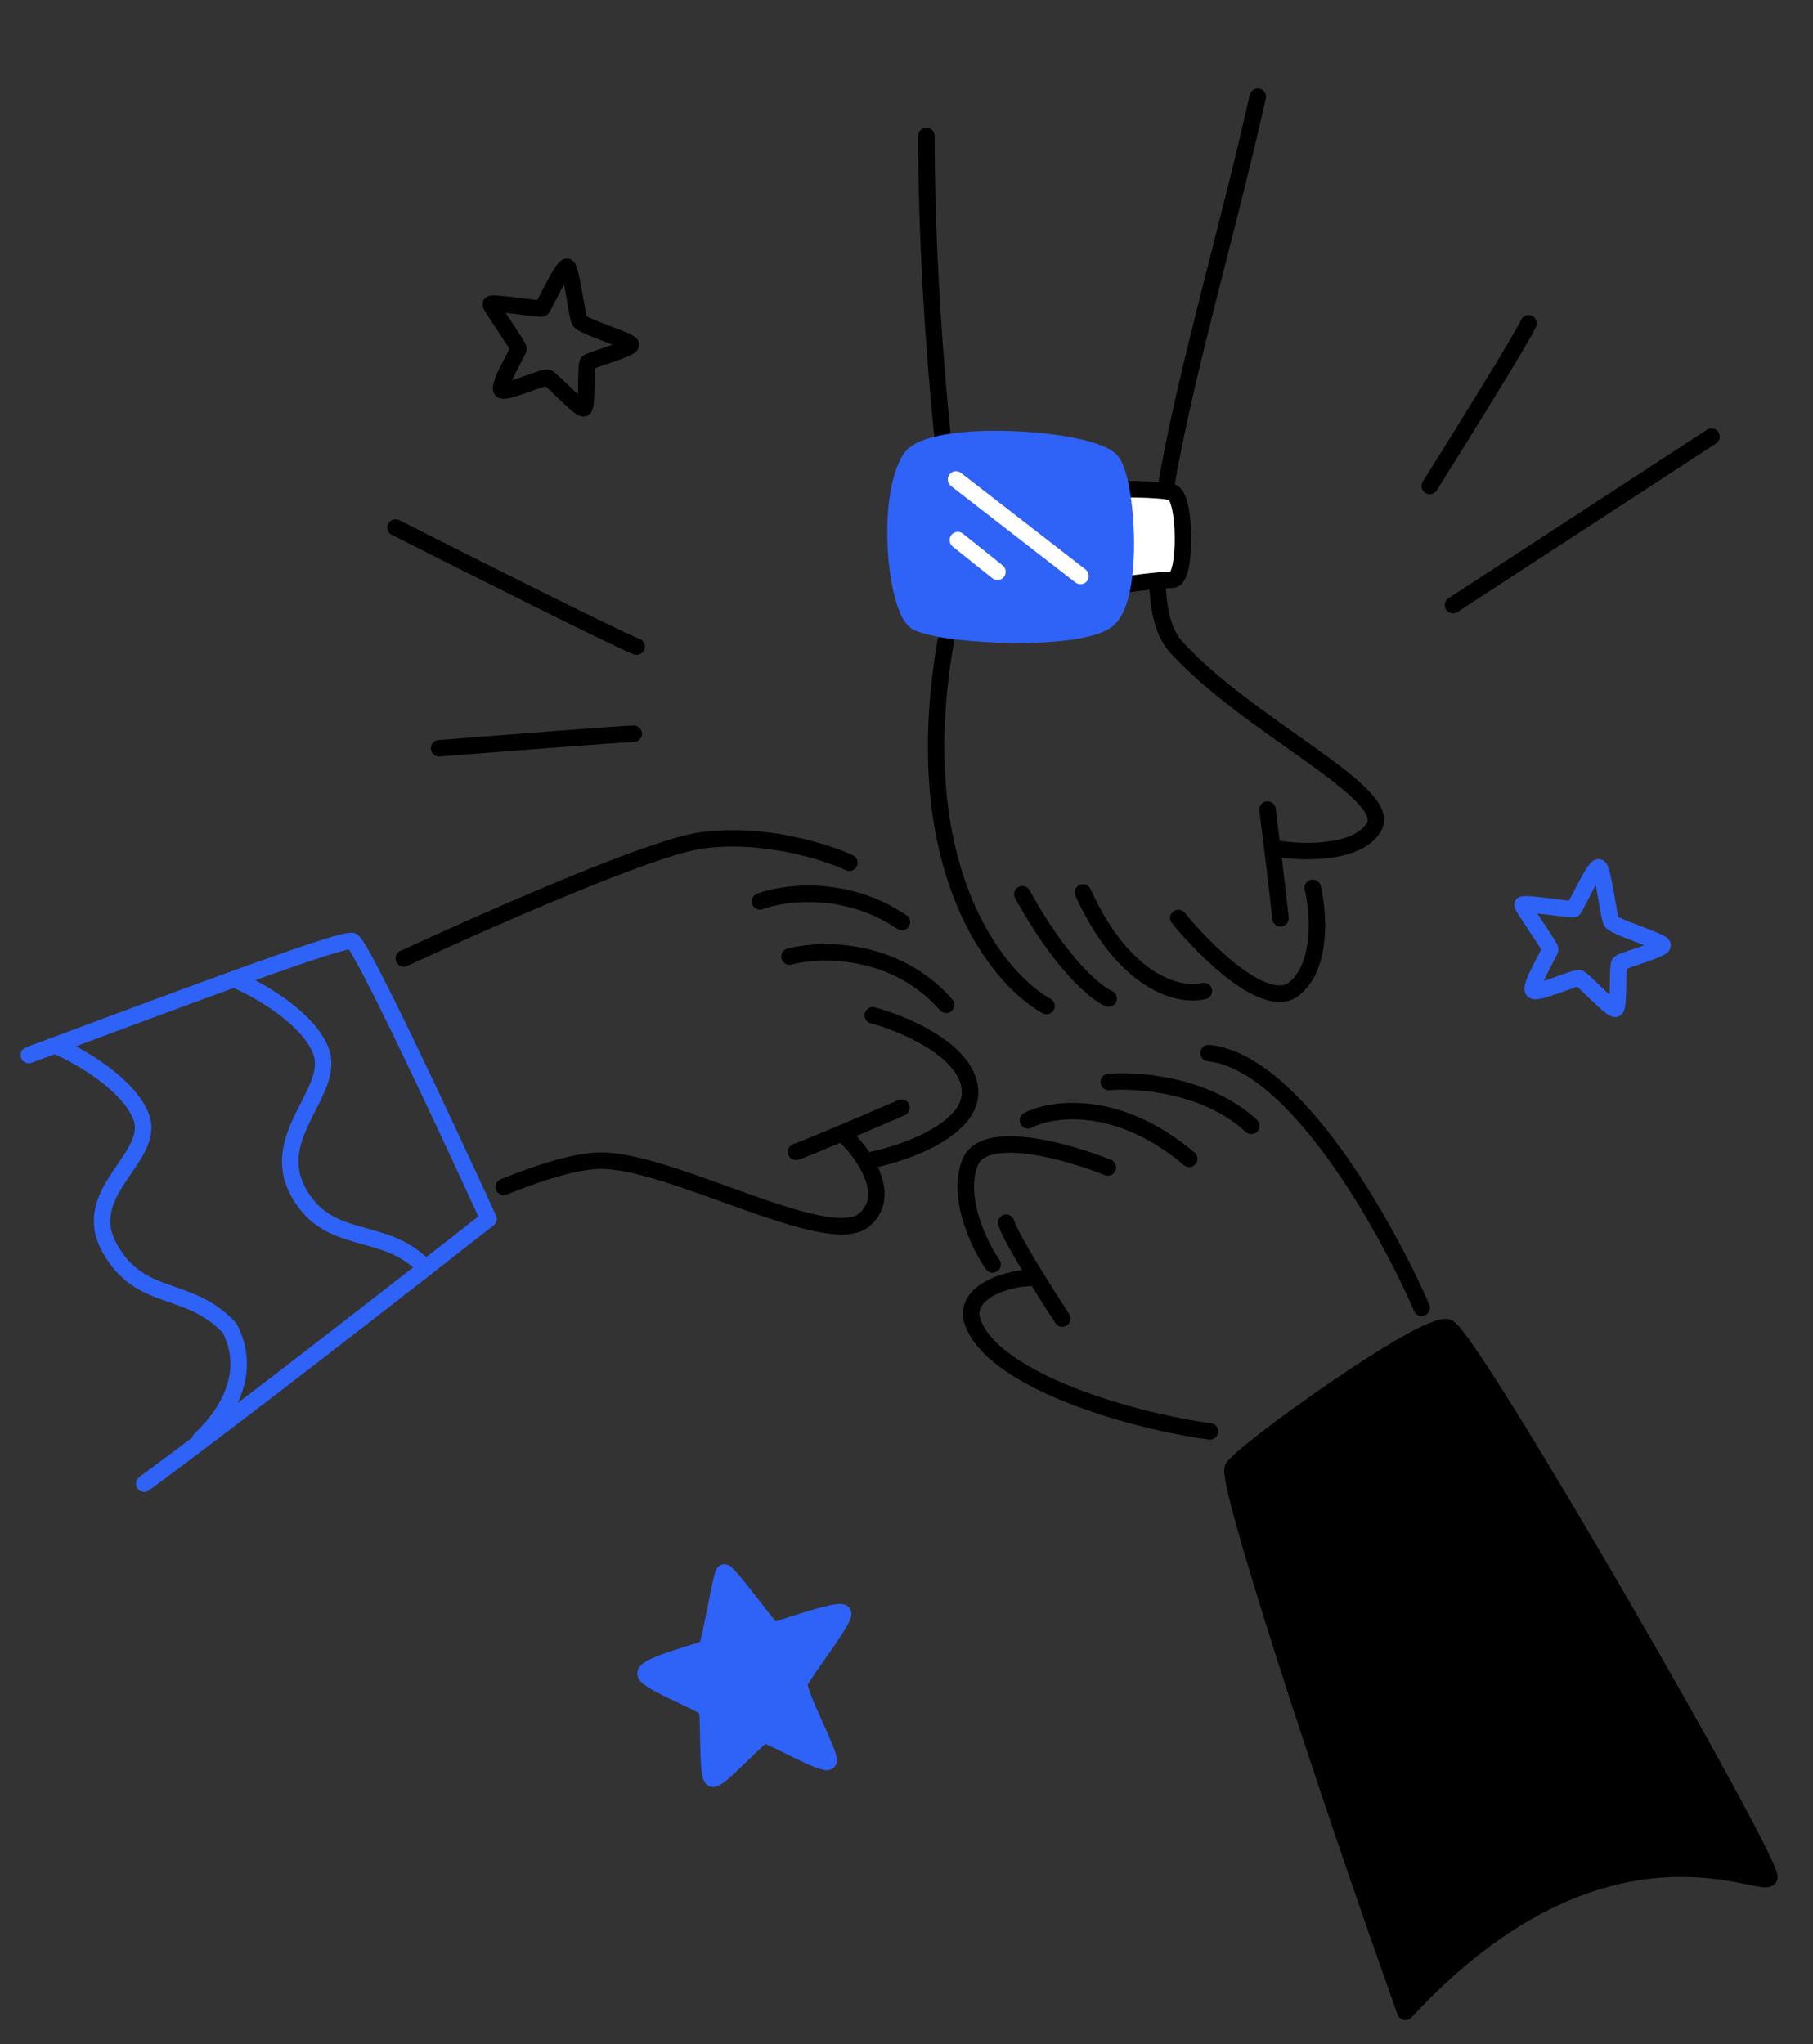 <svg width="220" height="248" viewBox="0 0 220 248" fill="none" xmlns="http://www.w3.org/2000/svg">
<rect x="0" y="0" width="220" height="248" fill="#333333" stroke="none"/>
<path d="M115.887 65.437C114.394 55.142 112.43 35.75 112.412 16.489" stroke="black" stroke-width="2" stroke-linecap="round" stroke-linejoin="round"/>
<path d="M152.621 11.733C146.641 38.591 135.702 70.745 142.685 78.454C151.414 88.091 168.976 96.081 166.769 100.232C165.004 103.554 158.479 103.484 155.437 103.034" stroke="black" stroke-width="2" stroke-linecap="round" stroke-linejoin="round"/>
<path d="M153.808 98.219C154.235 101.617 155.148 109.013 155.381 111.411" stroke="black" stroke-width="2" stroke-linecap="round" stroke-linejoin="round"/>
<path d="M159.292 107.715C159.984 110.576 160.52 117.02 157.12 119.904C153.72 122.787 146.281 115.418 142.987 111.373" stroke="black" stroke-width="2" stroke-linecap="round" stroke-linejoin="round"/>
<path d="M146.086 120.231C143.339 120.954 136.557 119.575 131.412 108.272" stroke="black" stroke-width="2" stroke-linecap="round" stroke-linejoin="round"/>
<path d="M134.53 121.148C133.002 120.495 128.769 117.05 124.057 108.49" stroke="black" stroke-width="2" stroke-linecap="round" stroke-linejoin="round"/>
<path d="M126.992 122.048C120.949 118.726 110.039 105.246 114.74 77.899" stroke="black" stroke-width="2" stroke-linecap="round" stroke-linejoin="round"/>
<path d="M142.309 70.327C140.598 70.355 136.16 70.942 135.542 71.068L135.397 59.353C135.397 59.353 140.528 59.269 142.231 59.725C143.933 60.181 144.019 70.299 142.309 70.327Z" fill="white" stroke="black" stroke-width="2" stroke-linecap="round" stroke-linejoin="round"/>
<path d="M110.498 55.6C107.315 60.421 108.727 74.464 111.359 75.534C114.921 77.219 131.153 77.919 134.448 75.153C137.743 72.387 136.776 58.108 134.857 55.924C132.34 53.061 112.954 51.88 110.498 55.6Z" fill="#2F62F6" stroke="#2F62F6" stroke-width="2" stroke-linecap="round" stroke-linejoin="round"/>
<path d="M116.228 65.528L121.037 69.371" stroke="white" stroke-width="2" stroke-linecap="round" stroke-linejoin="round"/>
<path d="M116.011 58.172L131.117 69.882" stroke="white" stroke-width="2" stroke-linecap="round" stroke-linejoin="round"/>
<path d="M149.594 178.108C148.734 179.67 160.044 214.694 170.532 244.092C194.661 218.064 214.035 229.47 214.7 227.801C215.365 226.131 178.371 161.892 175.662 161.036C172.952 160.18 150.669 176.155 149.594 178.108Z" fill="black" stroke="black" stroke-width="2" stroke-linecap="round" stroke-linejoin="round"/>
<path d="M172.513 158.666C168.233 148.803 157.069 128.812 146.655 127.76M134.544 131.27C138.065 130.961 146.453 131.593 151.841 136.596" stroke="black" stroke-width="2" stroke-linecap="round" stroke-linejoin="round"/>
<path d="M124.734 135.918C127.637 134.421 135.614 133.258 144.302 140.586" stroke="black" stroke-width="2" stroke-linecap="round" stroke-linejoin="round"/>
<path d="M120.447 153.406C118.843 151.081 116.048 145.36 117.694 141.076C119.341 136.792 129.539 139.667 134.432 141.641" stroke="black" stroke-width="2" stroke-linecap="round" stroke-linejoin="round"/>
<path d="M128.914 159.978C126.86 156.854 122.62 150.151 122.094 148.334" stroke="black" stroke-width="2" stroke-linecap="round" stroke-linejoin="round"/>
<path d="M146.827 173.658C137.498 172.423 120.735 167.603 118.069 160.494C116.626 156.646 122.681 154.891 125.518 155.054" stroke="black" stroke-width="2" stroke-linecap="round" stroke-linejoin="round"/>
<path d="M78.338 203.111C78.691 204.168 85.387 206.635 85.74 207.34C86.099 207.692 85.74 215.446 86.444 215.799C87.149 216.151 92.083 210.512 92.788 210.512C93.493 210.512 100.189 214.389 100.542 213.684C100.894 212.979 96.665 205.225 97.017 204.168C97.37 203.11 102.657 196.414 102.304 195.709C101.952 195.004 94.198 197.824 93.846 197.824C93.493 197.824 88.207 190.423 87.854 190.775C87.502 191.128 86.092 199.586 85.74 199.939C85.387 200.291 77.986 202.054 78.338 203.111Z" fill="#2F62F6" stroke="#2F62F6" stroke-width="2" stroke-linecap="round" stroke-linejoin="round"/>
<path d="M60.903 47.348C61.576 47.685 65.951 45.665 66.456 45.833C66.796 45.83 70.327 49.704 70.832 49.536C71.337 49.368 71 44.319 71.337 43.982C71.673 43.646 76.722 42.299 76.553 41.794C76.385 41.289 70.663 39.607 70.327 38.933C69.99 38.26 69.317 32.538 68.812 32.37C68.307 32.202 65.951 37.251 65.783 37.419C65.615 37.587 59.556 36.577 59.556 36.914C59.556 37.251 62.922 41.963 62.922 42.299C62.922 42.636 60.23 47.011 60.903 47.348Z" stroke="black" stroke-width="2" stroke-linecap="round" stroke-linejoin="round"/>
<path d="M186.096 120.207C186.769 120.544 191.145 118.524 191.65 118.693C191.989 118.689 195.52 122.564 196.025 122.395C196.53 122.227 196.193 117.178 196.53 116.842C196.866 116.505 201.915 115.159 201.747 114.654C201.579 114.149 195.857 112.466 195.52 111.793C195.184 111.12 194.51 105.398 194.006 105.229C193.501 105.061 191.145 110.11 190.976 110.278C190.808 110.446 184.75 109.437 184.75 109.773C184.75 110.11 188.115 114.822 188.115 115.159C188.115 115.495 185.423 119.871 186.096 120.207Z" stroke="#2F62F6" stroke-width="2" stroke-linecap="round" stroke-linejoin="round"/>
<path d="M103.065 104.668C100.198 103.332 92.585 100.923 85.072 101.974C79.449 102.76 62.551 110.05 49 116.27" stroke="black" stroke-width="2" stroke-linecap="round" stroke-linejoin="round"/>
<path d="M92.215 109.359C95.123 108.274 102.639 107.256 109.442 111.87" stroke="black" stroke-width="2" stroke-linecap="round" stroke-linejoin="round"/>
<path d="M95.797 116.053C99.546 115.061 108.6 114.844 114.815 121.91" stroke="black" stroke-width="2" stroke-linecap="round" stroke-linejoin="round"/>
<path d="M105.919 123.181C109.675 124.19 117.29 127.399 117.703 132.166C118.116 136.933 110.029 139.835 105.934 140.69" stroke="black" stroke-width="2" stroke-linecap="round" stroke-linejoin="round"/>
<path d="M109.391 134.388C105.774 135.952 98.152 139.213 96.598 139.748" stroke="black" stroke-width="2" stroke-linecap="round" stroke-linejoin="round"/>
<path d="M102.697 137.968C104.884 140.113 108.37 145.131 104.82 148.04C100.382 151.676 81.161 140.583 72.676 140.817C69.754 140.898 65.505 142.231 61.125 143.999" stroke="black" stroke-width="2" stroke-linecap="round" stroke-linejoin="round"/>
<path d="M17.5 179.999C30.018 170.781 49.553 155.49 59.276 147.885C54.264 136.924 43.945 114.838 42.772 114.182C41.849 113.666 23.924 120.396 3.5 127.999" stroke="#2F62F6" stroke-width="2" stroke-linecap="round" stroke-linejoin="round"/>
<path d="M28.824 118.98C31.556 120.175 37.401 123.546 38.928 127.474C40.837 132.383 32.459 137.734 36.185 144.584C39.911 151.434 46.71 148.474 51.657 153.872" stroke="#2F62F6" stroke-width="2" stroke-linecap="round" stroke-linejoin="round"/>
<path d="M7.013 126.977C9.744 128.172 15.59 131.544 17.117 135.471C19.026 140.38 9.536 144.49 13.262 151.34C16.988 158.19 22.924 155.744 27.871 161.142C31.144 167.505 26.159 172.922 24.278 174.647" stroke="#2F62F6" stroke-width="2" stroke-linecap="round" stroke-linejoin="round"/>
<path d="M173.498 58.963C177.257 52.971 184.917 40.636 185.481 39.226" stroke="black" stroke-width="2" stroke-linecap="round" stroke-linejoin="round"/>
<path d="M176.316 73.413L207.683 52.972" stroke="black" stroke-width="2" stroke-linecap="round" stroke-linejoin="round"/>
<path d="M53.285 90.785C60.686 90.198 75.771 89.023 76.899 89.023" stroke="black" stroke-width="2" stroke-linecap="round" stroke-linejoin="round"/>
<path d="M48 64C56.811 68.464 74.997 77.604 77.252 78.45" stroke="black" stroke-width="2" stroke-linecap="round" stroke-linejoin="round"/>
</svg>
